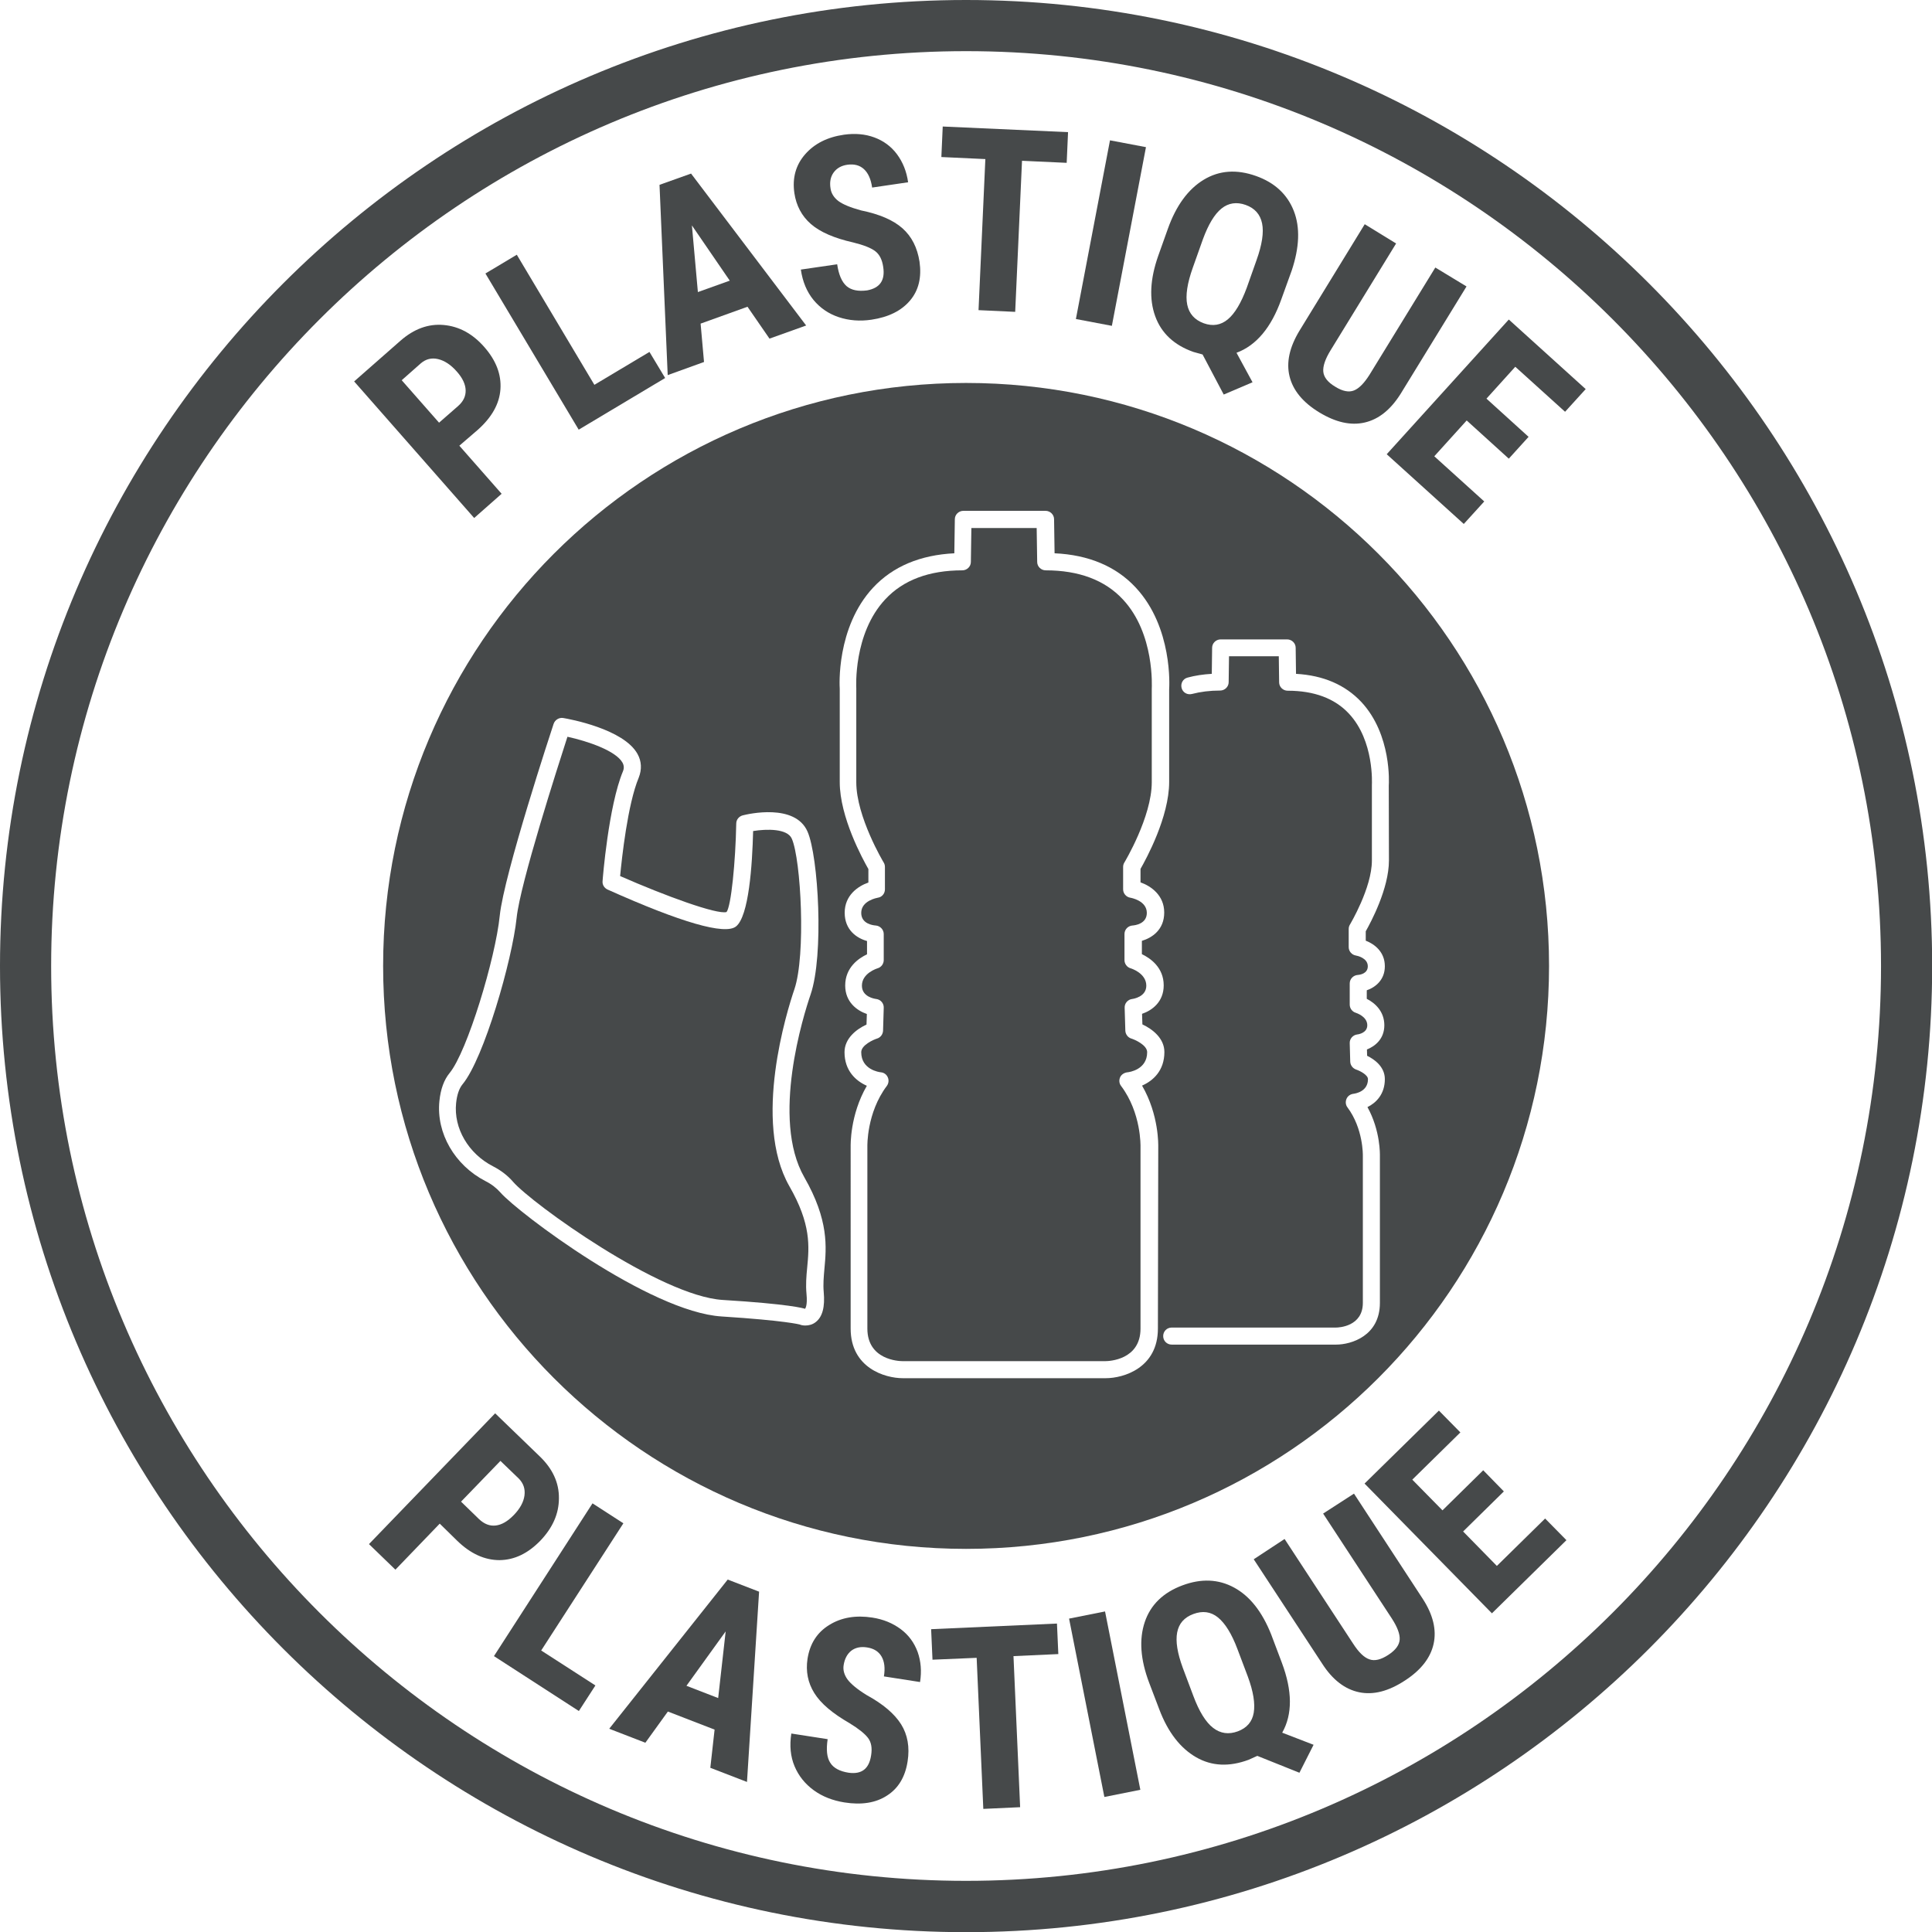 <?xml version="1.0" encoding="utf-8"?>
<!-- Generator: Adobe Illustrator 27.2.0, SVG Export Plug-In . SVG Version: 6.00 Build 0)  -->
<svg version="1.1" id="Layer_1" xmlns="http://www.w3.org/2000/svg" xmlns:xlink="http://www.w3.org/1999/xlink" x="0px" y="0px"
	 viewBox="0 0 113.31 113.31" style="enable-background:new 0 0 113.31 113.31;" xml:space="preserve">
<style type="text/css">
	.st0{fill:#46494A;}
</style>
<path class="st0" d="M56.66,0C25.42,0,0,25.42,0,56.66s25.42,56.66,56.66,56.66s56.66-25.42,56.66-56.66S87.9,0,56.66,0z
	 M56.66,110.31C27.07,110.31,3,86.24,3,56.66S27.07,3,56.66,3s53.66,24.07,53.66,53.66S86.24,110.31,56.66,110.31z"/>
<path class="st0" d="M66.12,62.89c0.12-0.01,1.16-0.16,1.16-1.18c0-0.42-0.73-0.74-0.93-0.8c-0.2-0.06-0.34-0.25-0.35-0.46
	l-0.04-1.35c-0.01-0.26,0.19-0.48,0.44-0.51c0.08-0.01,0.83-0.13,0.83-0.78c0-0.73-0.88-1.01-0.92-1.02
	c-0.21-0.06-0.36-0.26-0.36-0.48v-1.53c0-0.27,0.21-0.48,0.47-0.5c0.14-0.01,0.84-0.09,0.84-0.74c0-0.73-0.96-0.89-0.97-0.89
	c-0.24-0.04-0.42-0.25-0.42-0.49v-1.31c0-0.09,0.02-0.18,0.07-0.26c0.02-0.03,1.61-2.68,1.61-4.71v-5.48c0-0.07,0.19-3.24-1.7-5.25
	c-1.05-1.13-2.58-1.7-4.52-1.7c-0.27,0-0.5-0.22-0.5-0.49l-0.03-1.99h-3.83l-0.03,1.99c0,0.27-0.23,0.49-0.5,0.49
	c-1.95,0-3.47,0.57-4.52,1.7c-1.89,2.02-1.7,5.19-1.7,5.22l0,5.51c0,2.02,1.59,4.68,1.61,4.71c0.05,0.08,0.07,0.17,0.07,0.26v1.31
	c0,0.25-0.18,0.46-0.42,0.49c-0.04,0.01-0.97,0.17-0.97,0.89c0,0.65,0.7,0.73,0.85,0.74c0.26,0.02,0.47,0.24,0.47,0.5v1.53
	c0,0.22-0.15,0.42-0.36,0.48c-0.03,0.01-0.92,0.28-0.92,1.02c0,0.66,0.75,0.77,0.84,0.78c0.25,0.03,0.45,0.25,0.44,0.51l-0.04,1.35
	c-0.01,0.21-0.15,0.4-0.35,0.46c-0.2,0.06-0.93,0.38-0.93,0.8c0,1.02,1.04,1.17,1.16,1.18c0.18,0.02,0.33,0.13,0.4,0.3
	c0.07,0.16,0.05,0.35-0.06,0.5c-1.19,1.58-1.14,3.53-1.14,3.55l0,10.68c0,1.84,1.85,1.91,2.06,1.91h11.9c0.21,0,2.06-0.07,2.06-1.91
	V67.26c0-0.04,0.05-1.99-1.14-3.57c-0.11-0.14-0.13-0.33-0.06-0.5S65.94,62.91,66.12,62.89z"/>
<path class="st0" d="M46.59,58.02c0.68-2,0.39-7.59-0.15-8.83c-0.26-0.6-1.47-0.58-2.27-0.45c-0.05,2-0.25,5.01-1.01,5.6
	c-0.65,0.5-3.18-0.22-7.53-2.17c-0.19-0.09-0.31-0.28-0.29-0.49c0.01-0.18,0.35-4.4,1.19-6.43c0.08-0.19,0.07-0.35-0.02-0.52
	c-0.39-0.7-2.04-1.26-3.23-1.52c-0.57,1.77-2.77,8.6-2.98,10.62c-0.26,2.49-1.92,8.25-3.17,9.76c-0.2,0.24-0.33,0.62-0.38,1.11
	c-0.15,1.47,0.72,2.96,2.16,3.7c0.47,0.24,0.87,0.55,1.18,0.91c1.11,1.28,8.63,6.7,12.29,6.93c3.92,0.24,4.75,0.49,4.83,0.52
	c0.01,0,0.16-0.16,0.09-0.88c-0.05-0.53-0.01-1.02,0.04-1.53c0.12-1.25,0.24-2.55-1.05-4.79C44.13,65.76,46.16,59.28,46.59,58.02z"
	/>
<path class="st0" d="M56.66,22.46c-18.88,0-34.19,15.31-34.19,34.19s15.31,34.19,34.19,34.19s34.19-15.31,34.19-34.19
	S75.54,22.46,56.66,22.46z M48.35,74.43c-0.04,0.46-0.08,0.9-0.04,1.34c0.08,0.88-0.07,1.46-0.47,1.77c-0.19,0.15-0.41,0.2-0.61,0.2
	c-0.13,0-0.24-0.02-0.33-0.06c-0.01,0-0.82-0.23-4.57-0.47c-4.23-0.26-11.96-6.1-12.98-7.27c-0.23-0.26-0.52-0.49-0.88-0.67
	c-1.8-0.93-2.89-2.81-2.7-4.69c0.07-0.7,0.27-1.25,0.6-1.65c1.03-1.25,2.69-6.73,2.94-9.23c0.25-2.42,3.04-10.89,3.16-11.25
	c0.08-0.23,0.32-0.38,0.56-0.34c0.36,0.06,3.55,0.64,4.36,2.11c0.24,0.43,0.26,0.91,0.07,1.39c-0.65,1.56-0.99,4.72-1.09,5.77
	c2.64,1.16,5.68,2.27,6.24,2.11c0.27-0.33,0.53-2.96,0.57-5.19c0-0.23,0.16-0.42,0.38-0.48c0.31-0.08,3.07-0.72,3.8,0.95
	c0.64,1.46,0.97,7.25,0.18,9.56c-0.41,1.19-2.33,7.29-0.37,10.71C48.62,71.57,48.47,73.15,48.35,74.43z M67.91,77.92
	c0,2.3-2,2.91-3.06,2.91h-11.9c-1.06,0-3.06-0.61-3.06-2.91V67.26c0-0.07-0.05-1.86,0.95-3.58c-0.64-0.28-1.31-0.88-1.31-1.97
	c0-0.81,0.7-1.35,1.29-1.62l0.02-0.62c-0.58-0.2-1.27-0.7-1.27-1.67c0-1.06,0.79-1.6,1.28-1.83v-0.78
	c-0.61-0.17-1.31-0.65-1.31-1.66c0-1.01,0.76-1.55,1.39-1.77v-0.79c-0.33-0.58-1.68-3.04-1.68-5.1v-5.48
	c-0.01-0.11-0.22-3.59,1.96-5.93c1.16-1.24,2.76-1.91,4.76-2.01l0.03-2c0-0.27,0.23-0.49,0.5-0.49h4.82c0.27,0,0.5,0.22,0.5,0.49
	l0.03,2c2,0.09,3.61,0.77,4.76,2.01c2.18,2.34,1.97,5.82,1.96,5.96l0,5.44c0,2.06-1.35,4.52-1.68,5.1v0.79
	c0.62,0.22,1.39,0.76,1.39,1.77c0,1.01-0.71,1.48-1.31,1.66v0.78c0.48,0.23,1.28,0.77,1.28,1.83c0,0.97-0.68,1.47-1.27,1.67
	l0.02,0.62c0.58,0.27,1.29,0.81,1.29,1.62c0,1.1-0.67,1.69-1.31,1.97c1,1.72,0.95,3.51,0.95,3.59L67.91,77.92z M81.46,50.46
	c0,1.67-1.07,3.64-1.36,4.16v0.55c0.52,0.2,1.12,0.66,1.12,1.5c0,0.79-0.54,1.23-1.06,1.41v0.5c0.49,0.25,1.03,0.74,1.03,1.55
	c0,0.8-0.54,1.23-1.02,1.42l0.01,0.37c0.41,0.2,1.04,0.63,1.04,1.37c0,0.88-0.51,1.39-1.02,1.64c0.77,1.39,0.73,2.8,0.73,2.87
	l0,8.61c0,1.94-1.68,2.45-2.57,2.45h-9.64c-0.28,0-0.5-0.22-0.5-0.5s0.22-0.5,0.5-0.5h9.64c0.16,0,1.57-0.06,1.57-1.45v-8.63
	c0-0.03,0.03-1.58-0.9-2.83c-0.11-0.14-0.13-0.33-0.06-0.5s0.23-0.28,0.41-0.3c0.14-0.02,0.85-0.14,0.85-0.86
	c0-0.24-0.45-0.48-0.69-0.56c-0.2-0.07-0.34-0.25-0.35-0.46l-0.03-1.09c-0.01-0.26,0.19-0.48,0.44-0.51c0.1-0.01,0.59-0.1,0.59-0.54
	c0-0.52-0.65-0.72-0.67-0.73c-0.21-0.06-0.36-0.26-0.36-0.48v-1.24c0-0.27,0.21-0.48,0.47-0.5c0.14-0.01,0.59-0.08,0.59-0.51
	c0-0.49-0.63-0.62-0.7-0.63c-0.24-0.04-0.42-0.25-0.42-0.49v-1.06c0-0.09,0.02-0.18,0.07-0.26c0.01-0.02,1.29-2.15,1.29-3.76v-4.43
	c0-0.06,0.15-2.59-1.35-4.19c-0.83-0.89-2.04-1.34-3.59-1.34c-0.27,0-0.5-0.22-0.5-0.49L75,38.49h-2.92l-0.02,1.52
	c0,0.27-0.23,0.49-0.5,0.49c-0.6,0-1.15,0.07-1.65,0.2c-0.27,0.07-0.54-0.08-0.61-0.35c-0.07-0.27,0.08-0.54,0.35-0.61
	c0.44-0.12,0.91-0.19,1.42-0.22l0.02-1.53c0-0.27,0.23-0.49,0.5-0.49h3.9c0.27,0,0.5,0.22,0.5,0.49l0.02,1.53
	c1.61,0.09,2.89,0.65,3.83,1.65c1.79,1.92,1.62,4.78,1.61,4.9L81.46,50.46z"/>
<g>
	<path class="st0" d="M25.79,89.36l-2.6,2.7l-1.55-1.5l7.4-7.67l2.61,2.52c0.76,0.73,1.14,1.55,1.13,2.46
		c0,0.91-0.37,1.74-1.09,2.49c-0.73,0.75-1.52,1.13-2.39,1.14c-0.87,0-1.7-0.37-2.49-1.14L25.79,89.36z M27.04,88.07l1.06,1.03
		c0.3,0.28,0.62,0.41,0.97,0.37c0.35-0.04,0.7-0.24,1.06-0.61c0.37-0.38,0.58-0.77,0.63-1.15c0.05-0.39-0.06-0.71-0.33-0.99
		l-1.08-1.04L27.04,88.07z"/>
	<path class="st0" d="M31.74,96.8l3.18,2.05l-0.97,1.5l-4.98-3.22l5.78-8.96l1.81,1.17L31.74,96.8z"/>
	<path class="st0" d="M41.91,101.44l-2.74-1.06l-1.32,1.83l-2.12-0.82l6.95-8.75l1.84,0.71l-0.71,11.16l-2.15-0.83L41.91,101.44z
		 M40.26,98.87l1.86,0.72l0.44-3.91L40.26,98.87z"/>
	<path class="st0" d="M51.09,102.95c0.07-0.43,0.01-0.77-0.18-1.02c-0.19-0.25-0.55-0.54-1.09-0.87c-0.99-0.57-1.68-1.15-2.06-1.76
		c-0.38-0.61-0.51-1.28-0.4-2.01c0.14-0.89,0.56-1.55,1.28-1.99c0.71-0.44,1.56-0.58,2.52-0.43c0.65,0.1,1.2,0.33,1.67,0.68
		s0.79,0.8,0.99,1.34c0.19,0.54,0.24,1.12,0.14,1.76l-2.12-0.33c0.08-0.49,0.03-0.88-0.14-1.17c-0.17-0.29-0.45-0.47-0.85-0.53
		c-0.37-0.06-0.68,0.01-0.92,0.19c-0.24,0.19-0.39,0.47-0.45,0.84c-0.05,0.29,0.03,0.57,0.22,0.84c0.2,0.27,0.57,0.58,1.12,0.92
		c0.97,0.53,1.64,1.1,2.03,1.72c0.38,0.61,0.51,1.34,0.38,2.17c-0.14,0.92-0.55,1.59-1.21,2.01c-0.66,0.43-1.5,0.56-2.5,0.4
		c-0.68-0.11-1.28-0.34-1.79-0.71s-0.89-0.84-1.13-1.41s-0.3-1.21-0.19-1.92l2.13,0.33c-0.09,0.61-0.05,1.07,0.15,1.38
		c0.19,0.31,0.56,0.51,1.09,0.59C50.54,104.07,50.97,103.74,51.09,102.95z"/>
	<path class="st0" d="M62.07,97.01l-2.63,0.12l0.39,8.86l-2.16,0.1l-0.39-8.86l-2.59,0.11l-0.08-1.79l7.38-0.33L62.07,97.01z"/>
	<path class="st0" d="M66.88,104.97l-2.11,0.42l-2.07-10.46l2.11-0.42L66.88,104.97z"/>
	<path class="st0" d="M75.18,97.52c0.62,1.65,0.63,3.02,0.02,4.1l1.84,0.71l-0.83,1.64l-2.47-0.99l-0.51,0.23
		c-1.13,0.42-2.16,0.38-3.08-0.15s-1.65-1.46-2.16-2.81L67.4,98.7c-0.52-1.37-0.6-2.56-0.26-3.57c0.34-1.01,1.08-1.73,2.21-2.15
		c1.1-0.41,2.11-0.37,3.03,0.13c0.92,0.5,1.64,1.41,2.17,2.74L75.18,97.52z M72.58,96.73c-0.34-0.91-0.73-1.53-1.15-1.87
		s-0.9-0.4-1.44-0.2c-0.54,0.2-0.85,0.56-0.95,1.08c-0.1,0.52,0.01,1.21,0.33,2.08l0.62,1.65c0.34,0.91,0.73,1.54,1.16,1.87
		c0.43,0.33,0.91,0.4,1.45,0.2c0.53-0.2,0.84-0.56,0.93-1.09s-0.02-1.24-0.35-2.13L72.58,96.73z"/>
	<path class="st0" d="M79.41,87.6l4.04,6.18c0.6,0.93,0.81,1.81,0.63,2.63c-0.18,0.82-0.74,1.54-1.68,2.15
		c-0.96,0.63-1.85,0.86-2.68,0.69c-0.83-0.17-1.56-0.72-2.17-1.67l-4.02-6.13l1.81-1.19l4.02,6.14c0.33,0.51,0.65,0.82,0.96,0.92
		c0.3,0.11,0.67,0.02,1.1-0.26c0.43-0.28,0.65-0.58,0.67-0.9c0.02-0.32-0.13-0.72-0.45-1.22l-4.04-6.17L79.41,87.6z"/>
	<path class="st0" d="M88.2,87.47l-2.39,2.35l1.98,2.02l2.83-2.78l1.25,1.27l-4.37,4.29l-7.47-7.61l4.36-4.28l1.26,1.28l-2.82,2.77
		l1.77,1.8l2.39-2.35L88.2,87.47z"/>
</g>
<g>
	<path class="st0" d="M26.94,26.14l2.48,2.82l-1.61,1.42l-7.04-8.01l2.72-2.39c0.79-0.69,1.63-1,2.53-0.92
		c0.9,0.08,1.7,0.51,2.39,1.3s1,1.61,0.94,2.47c-0.06,0.86-0.51,1.65-1.33,2.38L26.94,26.14z M25.75,24.79l1.11-0.97
		c0.31-0.27,0.46-0.58,0.45-0.93c-0.01-0.35-0.18-0.72-0.52-1.1c-0.35-0.4-0.72-0.64-1.1-0.73c-0.38-0.09-0.72,0-1.01,0.25
		l-1.12,0.99L25.75,24.79z"/>
	<path class="st0" d="M34.86,22.57l3.23-1.93l0.92,1.53l-5.07,3.03l-5.47-9.16l1.84-1.1L34.86,22.57z"/>
	<path class="st0" d="M43.84,17.99l-2.75,0.99l0.2,2.25l-2.13,0.77l-0.48-11.16l1.85-0.66l6.75,8.91l-2.15,0.77L43.84,17.99z
		 M40.93,17.13l1.87-0.67l-2.22-3.24L40.93,17.13z"/>
	<path class="st0" d="M51.8,15.66c-0.06-0.43-0.22-0.74-0.47-0.93c-0.25-0.19-0.68-0.36-1.29-0.51c-1.11-0.25-1.94-0.61-2.48-1.08
		c-0.54-0.47-0.86-1.08-0.97-1.81c-0.13-0.89,0.08-1.65,0.63-2.28c0.55-0.63,1.31-1.01,2.28-1.15c0.64-0.09,1.24-0.04,1.78,0.16
		c0.54,0.2,0.99,0.53,1.33,0.99c0.34,0.46,0.56,1,0.65,1.64l-2.11,0.31c-0.07-0.49-0.23-0.85-0.48-1.08
		c-0.25-0.23-0.57-0.31-0.96-0.26c-0.37,0.05-0.64,0.21-0.82,0.46c-0.18,0.25-0.24,0.56-0.18,0.93c0.04,0.29,0.2,0.54,0.46,0.74
		c0.27,0.2,0.71,0.38,1.33,0.55c1.08,0.22,1.89,0.57,2.43,1.05s0.87,1.13,1,1.96c0.13,0.92-0.05,1.68-0.56,2.28
		c-0.51,0.6-1.26,0.97-2.26,1.12c-0.68,0.1-1.32,0.05-1.92-0.15s-1.09-0.54-1.48-1.01c-0.39-0.48-0.64-1.07-0.74-1.78l2.13-0.31
		c0.09,0.61,0.27,1.03,0.55,1.28c0.28,0.24,0.68,0.32,1.21,0.25C51.6,16.89,51.92,16.45,51.8,15.66z"/>
	<path class="st0" d="M62.56,9.55l-2.62-0.12l-0.4,8.86l-2.15-0.1l0.4-8.86l-2.58-0.12l0.08-1.79l7.35,0.33L62.56,9.55z"/>
	<path class="st0" d="M65.21,19.11l-2.11-0.4l2-10.48l2.11,0.4L65.21,19.11z"/>
	<path class="st0" d="M75.15,17.55c-0.59,1.66-1.47,2.71-2.63,3.14l0.94,1.73l-1.69,0.72l-1.24-2.35l-0.54-0.15
		c-1.13-0.4-1.88-1.1-2.24-2.1c-0.36-1-0.3-2.18,0.18-3.54l0.56-1.57c0.49-1.38,1.2-2.34,2.11-2.89c0.91-0.55,1.93-0.62,3.06-0.22
		c1.1,0.39,1.84,1.08,2.22,2.05c0.38,0.97,0.33,2.14-0.12,3.49L75.15,17.55z M73.69,15.27c0.33-0.92,0.44-1.64,0.33-2.17
		c-0.11-0.53-0.43-0.89-0.96-1.08s-1.01-0.12-1.42,0.21c-0.41,0.33-0.77,0.93-1.09,1.8l-0.59,1.66c-0.33,0.92-0.44,1.65-0.33,2.18
		c0.11,0.53,0.43,0.89,0.97,1.09c0.53,0.19,1,0.11,1.41-0.23c0.41-0.34,0.78-0.96,1.11-1.85L73.69,15.27z"/>
	<path class="st0" d="M86.01,16.8l-3.86,6.29c-0.59,0.94-1.29,1.5-2.11,1.69s-1.7-0.01-2.66-0.59c-0.97-0.59-1.55-1.3-1.75-2.12
		s0-1.71,0.58-2.67l3.83-6.25l1.84,1.13l-3.84,6.26c-0.32,0.52-0.46,0.94-0.43,1.26s0.26,0.62,0.7,0.88c0.43,0.27,0.8,0.34,1.1,0.22
		c0.3-0.12,0.6-0.43,0.91-0.92l3.86-6.29L86.01,16.8z"/>
	<path class="st0" d="M88.49,26.9l-2.47-2.24l-1.9,2.1l2.93,2.65l-1.2,1.32l-4.52-4.09l7.16-7.9l4.51,4.08l-1.21,1.33l-2.92-2.64
		l-1.69,1.87l2.47,2.24L88.49,26.9z"/>
</g>
</svg>
